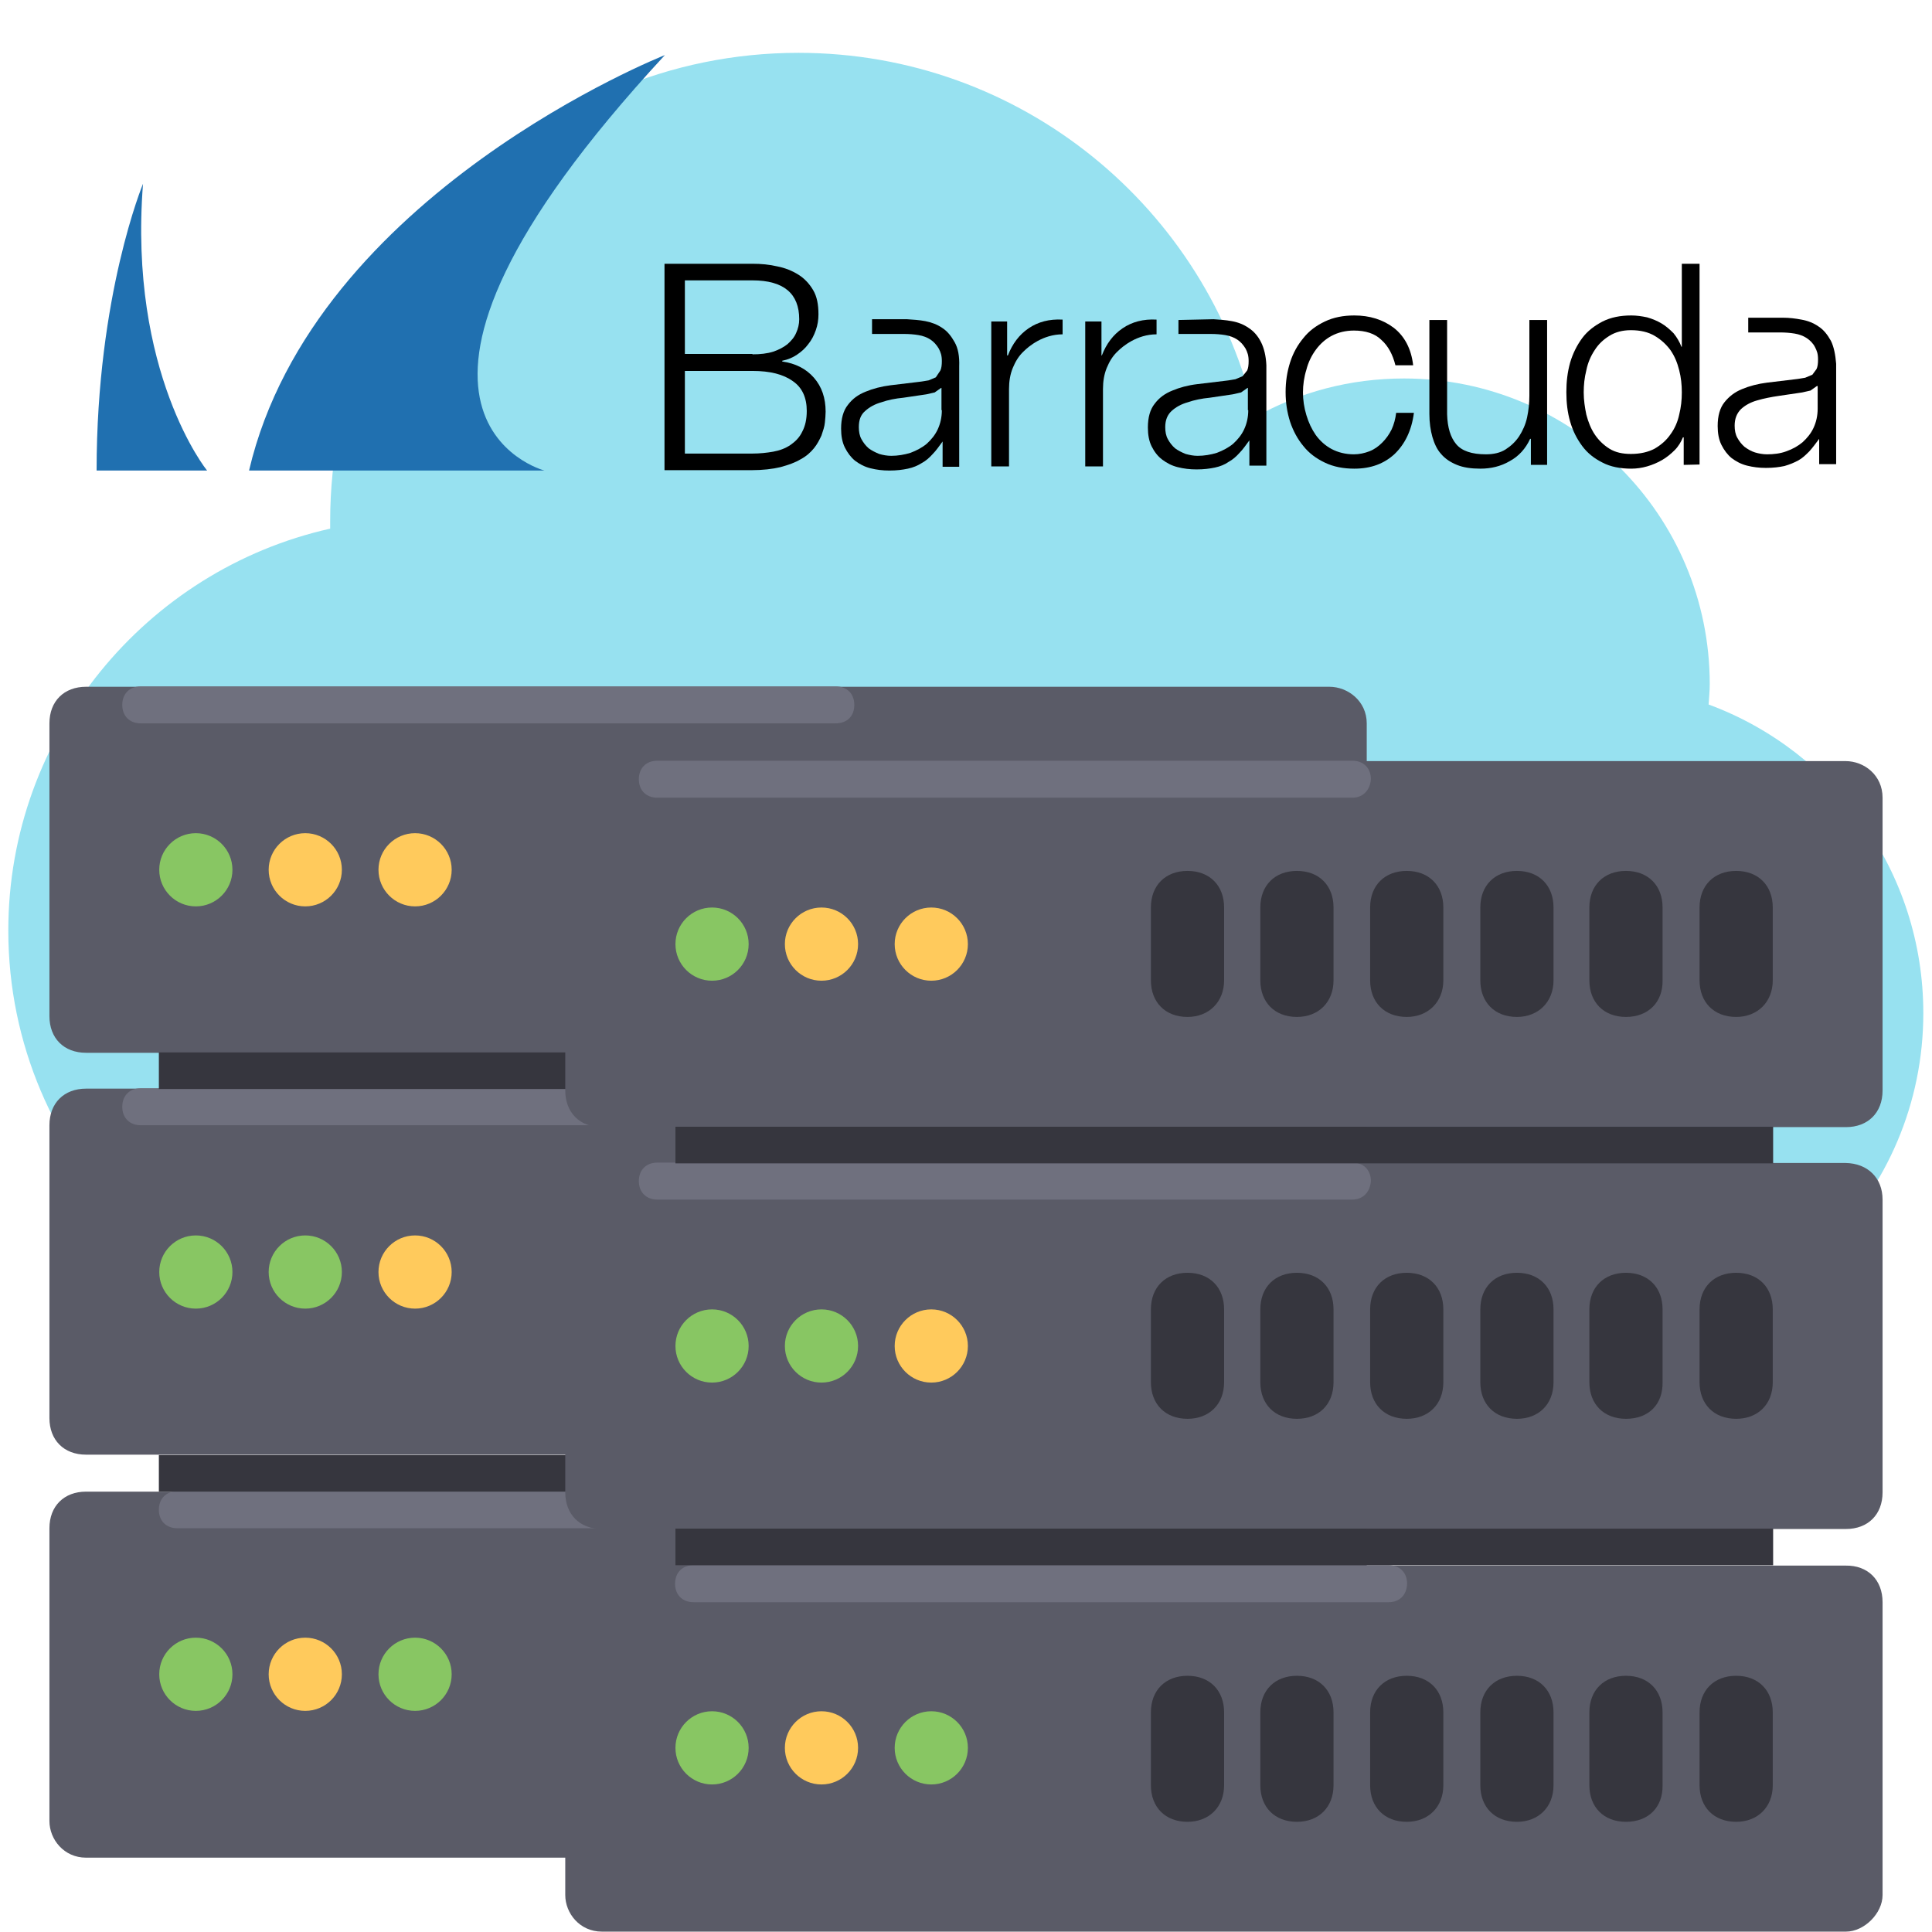 <?xml version="1.0" encoding="utf-8"?>
<!-- Generator: Adobe Illustrator 22.1.0, SVG Export Plug-In . SVG Version: 6.00 Build 0)  -->
<svg version="1.1" id="Capa_1_copy" xmlns="http://www.w3.org/2000/svg" xmlns:xlink="http://www.w3.org/1999/xlink" x="0px"
	 y="0px" viewBox="0 0 512 512" style="enable-background:new 0 0 512 512;" xml:space="preserve">
<style type="text/css">
	.st0{fill:#97E1F0;}
	.st1{fill:#5A5B67;}
	.st2{fill:#36363E;}
	.st3{fill:#88C663;}
	.st4{fill:#FFCA5C;}
	.st5{fill:#6F707E;}
	.st6{fill:#2070B0;}
</style>
<g>
	<g>
		<path class="st0" d="M87.5,140.1c0-0.6,0-1.4,0-2C87.5,69.5,143,14,211.6,14c59.1,0,108.5,41.3,121.1,96.5
			c11.7-6.6,25.1-10.2,39.4-10.2c44.8,0,81,36.3,81,81c0,1.9-0.2,3.6-0.3,5.4c33.3,12.3,56.9,44.3,56.9,81.8
			c0,48.1-39.1,87.2-87.2,87.2H111.3c-60.2,0-109.1-48.9-109.1-109.1C2.2,194.7,38.8,151,87.5,140.1z"/>
	</g>
</g>
<g>
	<g>
		<g>
			<path class="st1" d="M362.2,298.2v77.6c0,5.9-3.9,9.7-9.7,9.7H22.8c-5.9,0-9.7-3.9-9.7-9.7v-77.6c0-5.9,3.9-9.7,9.7-9.7h329.5
				C358.2,288.6,362.2,292.5,362.2,298.2z"/>
			<path class="st1" d="M362.2,191.7v77.6c0,5.9-3.9,9.7-9.7,9.7H22.8c-5.9,0-9.7-3.9-9.7-9.7v-77.6c0-5.9,3.9-9.7,9.7-9.7h329.5
				C357.2,182,362.2,185.8,362.2,191.7z"/>
			<path class="st1" d="M362.2,405v77.6c0,4.9-4.9,9.7-9.7,9.7H22.8c-5.9,0-9.7-4.9-9.7-9.7V405c0-5.9,3.9-9.7,9.7-9.7h329.5
				C358.2,395.2,362.2,399.2,362.2,405z"/>
		</g>
		<g>
			<path class="st2" d="M177.7,249.8c-5.9,0-9.7-3.9-9.7-9.7v-19.3c0-5.9,3.9-9.7,9.7-9.7c5.9,0,9.7,3.9,9.7,9.7v19.3
				C187.6,245.9,183.7,249.8,177.7,249.8z"/>
			<path class="st2" d="M207,249.8c-5.9,0-9.7-3.9-9.7-9.7v-19.3c0-5.9,3.9-9.7,9.7-9.7s9.7,3.9,9.7,9.7v19.3
				C216.6,245.9,212.8,249.8,207,249.8z"/>
			<path class="st2" d="M236.1,249.8c-5.9,0-9.7-3.9-9.7-9.7v-19.3c0-5.9,3.9-9.7,9.7-9.7c5.9,0,9.7,3.9,9.7,9.7v19.3
				C245.7,245.9,241.8,249.8,236.1,249.8z"/>
			<path class="st2" d="M265.1,249.8c-5.9,0-9.7-3.9-9.7-9.7v-19.3c0-5.9,3.9-9.7,9.7-9.7c5.9,0,9.7,3.9,9.7,9.7v19.3
				C274.9,245.9,270.9,249.8,265.1,249.8z"/>
			<path class="st2" d="M294.2,249.8c-5.9,0-9.7-3.9-9.7-9.7v-19.3c0-5.9,3.9-9.7,9.7-9.7c5.9,0,9.7,3.9,9.7,9.7v19.3
				C303.8,245.9,300,249.8,294.2,249.8z"/>
			<path class="st2" d="M323.3,249.8c-5.9,0-9.7-3.9-9.7-9.7v-19.3c0-5.9,3.9-9.7,9.7-9.7c5.9,0,9.7,3.9,9.7,9.7v19.3
				C333,245.9,329,249.8,323.3,249.8z"/>
			<path class="st2" d="M177.7,356.3c-5.9,0-9.7-3.9-9.7-9.7v-19.2c0-5.9,3.9-9.7,9.7-9.7c5.9,0,9.7,3.9,9.7,9.7v19.3
				C187.6,352.6,183.7,356.3,177.7,356.3z"/>
			<path class="st2" d="M207,356.3c-5.9,0-9.7-3.9-9.7-9.7v-19.2c0-5.9,3.9-9.7,9.7-9.7s9.7,3.9,9.7,9.7v19.3
				C216.6,352.6,212.8,356.3,207,356.3z"/>
			<path class="st2" d="M236.1,356.3c-5.9,0-9.7-3.9-9.7-9.7v-19.2c0-5.9,3.9-9.7,9.7-9.7c5.9,0,9.7,3.9,9.7,9.7v19.3
				C245.7,352.6,241.8,356.3,236.1,356.3z"/>
			<path class="st2" d="M265.1,356.3c-5.9,0-9.7-3.9-9.7-9.7v-19.2c0-5.9,3.9-9.7,9.7-9.7c5.9,0,9.7,3.9,9.7,9.7v19.3
				C274.9,352.6,270.9,356.3,265.1,356.3z"/>
			<path class="st2" d="M294.2,356.3c-5.9,0-9.7-3.9-9.7-9.7v-19.2c0-5.9,3.9-9.7,9.7-9.7c5.9,0,9.7,3.9,9.7,9.7v19.3
				C303.8,352.6,300,356.3,294.2,356.3z"/>
			<path class="st2" d="M323.3,356.3c-5.9,0-9.7-3.9-9.7-9.7v-19.2c0-5.9,3.9-9.7,9.7-9.7c5.9,0,9.7,3.9,9.7,9.7v19.3
				C333,352.6,329,356.3,323.3,356.3z"/>
			<path class="st2" d="M177.7,463.1c-5.9,0-9.7-3.9-9.7-9.7v-19.3c0-5.9,3.9-9.7,9.7-9.7c5.9,0,9.7,3.9,9.7,9.7v19.3
				C187.6,459.2,183.7,463.1,177.7,463.1z"/>
			<path class="st2" d="M207,463.1c-5.9,0-9.7-3.9-9.7-9.7v-19.3c0-5.9,3.9-9.7,9.7-9.7s9.7,3.9,9.7,9.7v19.3
				C216.6,459.2,212.8,463.1,207,463.1z"/>
			<path class="st2" d="M236.1,463.1c-5.9,0-9.7-3.9-9.7-9.7v-19.3c0-5.9,3.9-9.7,9.7-9.7c5.9,0,9.7,3.9,9.7,9.7v19.3
				C245.7,459.2,241.8,463.1,236.1,463.1z"/>
			<path class="st2" d="M265.1,463.1c-5.9,0-9.7-3.9-9.7-9.7v-19.3c0-5.9,3.9-9.7,9.7-9.7c5.9,0,9.7,3.9,9.7,9.7v19.3
				C274.9,459.2,270.9,463.1,265.1,463.1z"/>
			<path class="st2" d="M294.2,463.1c-5.9,0-9.7-3.9-9.7-9.7v-19.3c0-5.9,3.9-9.7,9.7-9.7c5.9,0,9.7,3.9,9.7,9.7v19.3
				C303.8,459.2,300,463.1,294.2,463.1z"/>
			<path class="st2" d="M323.3,463.1c-5.9,0-9.7-3.9-9.7-9.7v-19.3c0-5.9,3.9-9.7,9.7-9.7c5.9,0,9.7,3.9,9.7,9.7v19.3
				C333,459.2,329,463.1,323.3,463.1z"/>
		</g>
		<circle class="st3" cx="51.9" cy="443.7" r="9.7"/>
		<circle class="st4" cx="80.9" cy="443.7" r="9.7"/>
		<g>
			<circle class="st3" cx="110" cy="443.7" r="9.7"/>
			<circle class="st3" cx="51.9" cy="337.1" r="9.7"/>
			<circle class="st3" cx="80.9" cy="337.1" r="9.7"/>
		</g>
		<circle class="st4" cx="110" cy="337.1" r="9.7"/>
		<circle class="st3" cx="51.9" cy="230.5" r="9.7"/>
		<g>
			<circle class="st4" cx="80.9" cy="230.5" r="9.7"/>
			<circle class="st4" cx="110" cy="230.5" r="9.7"/>
		</g>
		<g>
			<path class="st5" d="M231.3,405H47c-2.9,0-4.9-1.9-4.9-4.9l0,0c0-2.9,1.9-4.9,4.9-4.9h184.2c2.9,0,4.9,1.9,4.9,4.9l0,0
				C236.1,403.1,234.2,405,231.3,405z"/>
			<path class="st5" d="M221.4,298.2H37.3c-2.9,0-4.9-1.9-4.9-4.9l0,0c0-2.9,1.9-4.9,4.9-4.9h184.2c2.9,0,4.9,1.9,4.9,4.9l0,0
				C226.4,296.3,224.5,298.2,221.4,298.2z"/>
			<path class="st5" d="M221.4,191.7H37.3c-2.9,0-4.9-1.9-4.9-4.9l0,0c0-2.9,1.9-4.9,4.9-4.9h184.2c2.9,0,4.9,1.9,4.9,4.9l0,0
				C226.4,189.8,224.5,191.7,221.4,191.7z"/>
		</g>
		<g>
			<rect x="42.1" y="385.6" class="st2" width="290.9" height="9.7"/>
			<rect x="42.1" y="278.9" class="st2" width="290.9" height="9.7"/>
		</g>
	</g>
	<g>
		<g>
			<path class="st1" d="M498.9,317.9v77.6c0,5.9-3.9,9.7-9.7,9.7H159.5c-5.9,0-9.7-3.9-9.7-9.7v-77.6c0-5.9,3.9-9.7,9.7-9.7h329.6
				C495,308.3,498.9,312.2,498.9,317.9z"/>
			<path class="st1" d="M498.9,211.4V289c0,5.9-3.9,9.7-9.7,9.7H159.5c-5.9,0-9.7-3.9-9.7-9.7v-77.6c0-5.9,3.9-9.7,9.7-9.7h329.6
				C494,201.7,498.9,205.4,498.9,211.4z"/>
			<path class="st1" d="M498.9,424.6v77.6c0,4.9-4.9,9.7-9.7,9.7H159.5c-5.9,0-9.7-4.9-9.7-9.7v-77.6c0-5.9,3.9-9.7,9.7-9.7h329.6
				C495,414.8,498.9,418.7,498.9,424.6z"/>
		</g>
		<g>
			<path class="st2" d="M314.7,269.5c-5.9,0-9.7-3.9-9.7-9.7v-19.3c0-5.9,3.9-9.7,9.7-9.7c5.9,0,9.7,3.9,9.7,9.7v19.3
				C324.4,265.5,320.4,269.5,314.7,269.5z"/>
			<path class="st2" d="M343.7,269.5c-5.9,0-9.7-3.9-9.7-9.7v-19.3c0-5.9,3.9-9.7,9.7-9.7c5.9,0,9.7,3.9,9.7,9.7v19.3
				C353.4,265.5,349.5,269.5,343.7,269.5z"/>
			<path class="st2" d="M372.8,269.5c-5.9,0-9.7-3.9-9.7-9.7v-19.3c0-5.9,3.9-9.7,9.7-9.7c5.9,0,9.7,3.9,9.7,9.7v19.3
				C382.5,265.5,378.5,269.5,372.8,269.5z"/>
			<path class="st2" d="M402,269.5c-5.9,0-9.7-3.9-9.7-9.7v-19.3c0-5.9,3.9-9.7,9.7-9.7c5.9,0,9.7,3.9,9.7,9.7v19.3
				C411.7,265.5,407.7,269.5,402,269.5z"/>
			<path class="st2" d="M430.9,269.5c-5.9,0-9.7-3.9-9.7-9.7v-19.3c0-5.9,3.9-9.7,9.7-9.7c5.9,0,9.7,3.9,9.7,9.7v19.3
				C440.7,265.5,436.9,269.5,430.9,269.5z"/>
			<path class="st2" d="M460.1,269.5c-5.9,0-9.7-3.9-9.7-9.7v-19.3c0-5.9,3.9-9.7,9.7-9.7c5.9,0,9.7,3.9,9.7,9.7v19.3
				C469.8,265.5,465.8,269.5,460.1,269.5z"/>
			<path class="st2" d="M314.7,376c-5.9,0-9.7-3.9-9.7-9.7V347c0-5.9,3.9-9.7,9.7-9.7c5.9,0,9.7,3.9,9.7,9.7v19.3
				C324.4,372.2,320.4,376,314.7,376z"/>
			<path class="st2" d="M343.7,376c-5.9,0-9.7-3.9-9.7-9.7V347c0-5.9,3.9-9.7,9.7-9.7c5.9,0,9.7,3.9,9.7,9.7v19.3
				C353.4,372.2,349.5,376,343.7,376z"/>
			<path class="st2" d="M372.8,376c-5.9,0-9.7-3.9-9.7-9.7V347c0-5.9,3.9-9.7,9.7-9.7c5.9,0,9.7,3.9,9.7,9.7v19.3
				C382.5,372.2,378.5,376,372.8,376z"/>
			<path class="st2" d="M402,376c-5.9,0-9.7-3.9-9.7-9.7V347c0-5.9,3.9-9.7,9.7-9.7c5.9,0,9.7,3.9,9.7,9.7v19.3
				C411.7,372.2,407.7,376,402,376z"/>
			<path class="st2" d="M430.9,376c-5.9,0-9.7-3.9-9.7-9.7V347c0-5.9,3.9-9.7,9.7-9.7c5.9,0,9.7,3.9,9.7,9.7v19.3
				C440.7,372.2,436.9,376,430.9,376z"/>
			<path class="st2" d="M460.1,376c-5.9,0-9.7-3.9-9.7-9.7V347c0-5.9,3.9-9.7,9.7-9.7c5.9,0,9.7,3.9,9.7,9.7v19.3
				C469.8,372.2,465.8,376,460.1,376z"/>
			<path class="st2" d="M314.7,482.8c-5.9,0-9.7-3.9-9.7-9.7v-19.3c0-5.9,3.9-9.7,9.7-9.7c5.9,0,9.7,3.9,9.7,9.7v19.3
				C324.4,478.9,320.4,482.8,314.7,482.8z"/>
			<path class="st2" d="M343.7,482.8c-5.9,0-9.7-3.9-9.7-9.7v-19.3c0-5.9,3.9-9.7,9.7-9.7c5.9,0,9.7,3.9,9.7,9.7v19.3
				C353.4,478.9,349.5,482.8,343.7,482.8z"/>
			<path class="st2" d="M372.8,482.8c-5.9,0-9.7-3.9-9.7-9.7v-19.3c0-5.9,3.9-9.7,9.7-9.7c5.9,0,9.7,3.9,9.7,9.7v19.3
				C382.5,478.9,378.5,482.8,372.8,482.8z"/>
			<path class="st2" d="M402,482.8c-5.9,0-9.7-3.9-9.7-9.7v-19.3c0-5.9,3.9-9.7,9.7-9.7c5.9,0,9.7,3.9,9.7,9.7v19.3
				C411.7,478.9,407.7,482.8,402,482.8z"/>
			<path class="st2" d="M430.9,482.8c-5.9,0-9.7-3.9-9.7-9.7v-19.3c0-5.9,3.9-9.7,9.7-9.7c5.9,0,9.7,3.9,9.7,9.7v19.3
				C440.7,478.9,436.9,482.8,430.9,482.8z"/>
			<path class="st2" d="M460.1,482.8c-5.9,0-9.7-3.9-9.7-9.7v-19.3c0-5.9,3.9-9.7,9.7-9.7c5.9,0,9.7,3.9,9.7,9.7v19.3
				C469.8,478.9,465.8,482.8,460.1,482.8z"/>
		</g>
		<circle class="st3" cx="188.7" cy="463.2" r="9.7"/>
		<circle class="st4" cx="217.7" cy="463.2" r="9.7"/>
		<g>
			<circle class="st3" cx="246.8" cy="463.2" r="9.7"/>
			<circle class="st3" cx="188.7" cy="356.7" r="9.7"/>
			<circle class="st3" cx="217.7" cy="356.7" r="9.7"/>
		</g>
		<circle class="st4" cx="246.8" cy="356.7" r="9.7"/>
		<circle class="st3" cx="188.7" cy="250.2" r="9.7"/>
		<g>
			<circle class="st4" cx="217.7" cy="250.2" r="9.7"/>
			<circle class="st4" cx="246.8" cy="250.2" r="9.7"/>
		</g>
		<g>
			<path class="st5" d="M368,424.6H183.8c-2.9,0-4.9-1.9-4.9-4.9l0,0c0-2.9,1.9-4.9,4.9-4.9H368c2.9,0,4.9,1.9,4.9,4.9l0,0
				C372.8,422.7,370.9,424.6,368,424.6z"/>
			<path class="st5" d="M358.4,317.9H174.2c-2.9,0-4.9-1.9-4.9-4.9l0,0c0-2.9,1.9-4.9,4.9-4.9h184.2c2.9,0,4.9,1.9,4.9,4.9l0,0
				C363.1,315.9,361.2,317.9,358.4,317.9z"/>
			<path class="st5" d="M358.4,211.4H174.2c-2.9,0-4.9-1.9-4.9-4.9l0,0c0-2.9,1.9-4.9,4.9-4.9h184.2c2.9,0,4.9,1.9,4.9,4.9l0,0
				C363.1,209.4,361.2,211.4,358.4,211.4z"/>
		</g>
		<g>
			<rect x="179" y="405.1" class="st2" width="290.9" height="9.7"/>
			<rect x="179" y="298.6" class="st2" width="290.9" height="9.7"/>
		</g>
	</g>
</g>
<g>
	<g>
		<path d="M291.9,85.2v9h0.1c1.2-3.1,3-5.5,5.5-7.2c2.5-1.7,5.5-2.5,9-2.3v3.9c-5.2,0-9,3.2-10.3,4.5c-1.3,1.2-2.2,2.7-2.9,4.4
			c-0.7,1.7-1,3.6-1,5.6v20.5h-4.7V85.2"/>
		<path d="M266.9,85.2v9h0.2c1.2-3.1,3-5.5,5.5-7.2c2.5-1.7,5.5-2.5,9-2.3v3.9c-5.2,0-9,3.2-10.3,4.5c-1.3,1.2-2.2,2.7-2.9,4.4
			c-0.7,1.7-1,3.6-1,5.6v20.5h-4.7V85.2"/>
		<path d="M366.1,90.1c-1.7-1.7-4.2-2.5-7.3-2.5c-2.2,0-4.2,0.5-5.9,1.4c-1.7,0.9-3.1,2.2-4.2,3.7c-1.1,1.5-2,3.3-2.5,5.3
			c-0.6,1.9-0.9,4-0.9,6c0,2,0.3,4,0.9,6c0.6,2,1.4,3.7,2.5,5.3c1.1,1.5,2.5,2.8,4.2,3.7c1.7,0.9,3.7,1.4,5.9,1.4
			c1.4,0,2.8-0.3,4.1-0.8c1.3-0.5,2.4-1.3,3.4-2.3c1-1,1.8-2.1,2.5-3.5c0.6-1.3,1-2.8,1.2-4.4h4.7c-0.6,4.7-2.4,8.3-5.1,10.9
			c-2.8,2.6-6.3,3.9-10.7,3.9c-2.9,0-5.5-0.5-7.8-1.6c-2.3-1.1-4.2-2.5-5.7-4.4c-1.5-1.8-2.7-4-3.5-6.4c-0.8-2.5-1.2-5.1-1.2-7.9
			c0-2.8,0.4-5.4,1.2-7.9c0.8-2.5,2-4.6,3.5-6.4c1.5-1.9,3.4-3.3,5.7-4.4c2.3-1.1,4.9-1.6,7.8-1.6c4.1,0,7.6,1.1,10.5,3.3
			c2.8,2.2,4.6,5.5,5.1,9.9h-4.7C369.1,94,367.9,91.7,366.1,90.1"/>
		<path d="M405.7,123.2v-6.9h-0.2c-1.2,2.6-3,4.6-5.4,5.9c-2.4,1.4-5,2-7.8,2c-2.4,0-4.5-0.3-6.2-1c-1.7-0.7-3.1-1.6-4.2-2.9
			c-1.1-1.2-1.8-2.8-2.3-4.5c-0.5-1.8-0.8-3.8-0.8-6.1V84.8h4.7v25c0.1,3.5,0.9,6.1,2.4,7.9c1.5,1.8,4.1,2.7,7.9,2.7
			c2,0,3.8-0.4,5.2-1.3c1.4-0.9,2.6-2,3.6-3.5c0.9-1.4,1.7-3.1,2.1-5c0.4-1.9,0.6-3.8,0.6-5.7V84.8h4.7v38.4"/>
		<path d="M446.2,123.2v-7.3H446c-0.5,1.2-1.2,2.4-2.2,3.4c-1,1-2.1,1.9-3.3,2.6c-1.2,0.7-2.6,1.3-4,1.7c-1.4,0.4-2.8,0.6-4.2,0.6
			c-2.9,0-5.5-0.5-7.6-1.6c-2.2-1.1-4-2.5-5.4-4.4c-1.4-1.9-2.5-4-3.2-6.5c-0.7-2.4-1-5-1-7.8c0-2.7,0.3-5.3,1-7.8
			c0.7-2.4,1.8-4.6,3.2-6.5c1.4-1.9,3.3-3.3,5.4-4.4c2.2-1.1,4.7-1.6,7.6-1.6c1.4,0,2.8,0.2,4.2,0.5c1.4,0.4,2.6,0.9,3.8,1.6
			c1.2,0.7,2.2,1.6,3.2,2.6c0.9,1.1,1.6,2.3,2.1,3.6h0.1v-22h4.7v53.2 M420.4,109.9c0.5,1.9,1.2,3.7,2.2,5.2c1,1.5,2.3,2.8,3.9,3.8
			c1.6,1,3.5,1.4,5.7,1.4c2.5,0,4.6-0.5,6.3-1.4c1.7-1,3.1-2.2,4.2-3.8c1.1-1.5,1.9-3.3,2.3-5.2c0.5-2,0.7-3.9,0.7-5.9
			c0-2-0.2-4-0.7-5.9c-0.5-2-1.2-3.7-2.3-5.3c-1.1-1.5-2.5-2.8-4.2-3.8c-1.7-1-3.8-1.5-6.3-1.5c-2.2,0-4.1,0.5-5.7,1.5
			c-1.6,1-2.9,2.2-3.9,3.8c-1,1.5-1.8,3.3-2.2,5.3c-0.5,2-0.7,3.9-0.7,5.9C419.7,106,420,108,420.4,109.9"/>
		<path d="M334.2,90.7c-0.8-1.6-1.9-2.9-3.3-3.8c-1.3-0.9-2.8-1.5-4.5-1.8c-1.6-0.3-3.2-0.4-4.8-0.5l-9.3,0.2v3.7h8.5
			c1.4,0,2.7,0.1,3.9,0.3c1.2,0.2,2.3,0.6,3.2,1.2c0.9,0.6,1.6,1.4,2.2,2.4c0.5,1,0.8,1.8,0.8,3.3c0,1-0.1,1.9-0.4,2.5l-1.2,1.5
			l-1.9,0.8c-0.7,0.1-1.6,0.3-2.6,0.4c-2.5,0.3-5,0.6-7.5,0.9c-2.5,0.3-4.7,0.9-6.6,1.7c-2,0.8-3.5,1.9-4.7,3.5
			c-1.2,1.5-1.8,3.6-1.8,6.3c0,1.9,0.3,3.6,1,5c0.7,1.4,1.6,2.6,2.8,3.5c1.2,0.9,2.5,1.6,4.1,2c1.6,0.4,3.2,0.6,5,0.6
			c1.9,0,3.5-0.2,4.9-0.5c1.4-0.3,2.6-0.8,3.6-1.5c1.1-0.6,2-1.4,2.9-2.4c0.9-0.9,1.7-2.1,2.6-3.3v6.7h4.5l0-26.6
			C335.5,94.4,335,92.3,334.2,90.7 M330.8,108.7c0,1.9-0.4,3.6-1.1,5.1c-0.7,1.5-1.7,2.7-2.9,3.8c-1.2,1-2.7,1.8-4.3,2.4
			c-1.6,0.5-3.4,0.8-5.1,0.8c-1.1,0-2.1-0.2-3.2-0.5c-1-0.4-2-0.9-2.8-1.5c-0.8-0.7-1.4-1.5-1.9-2.4c-0.5-0.9-0.7-2-0.7-3.2
			c0-1.9,0.6-3.3,1.7-4.3c1.1-1,2.5-1.8,4.3-2.3c1.7-0.6,3.7-1,5.8-1.2c2.1-0.3,4.1-0.6,6.1-0.9l2.2-0.5l1.7-1.2h0.1V108.7z"/>
		<path d="M253,90.7c-0.9-1.6-1.9-2.9-3.3-3.8c-1.3-0.9-2.9-1.5-4.5-1.8c-1.6-0.3-3.2-0.4-4.8-0.5h-9.3v3.9h8.4
			c1.4,0,2.7,0.1,3.9,0.3c1.2,0.2,2.3,0.6,3.2,1.2c0.9,0.6,1.6,1.4,2.2,2.4c0.5,1,0.8,1.8,0.8,3.3c0,1-0.1,1.9-0.4,2.5L248,100
			l-1.9,0.8c-0.7,0.1-1.6,0.3-2.6,0.4c-2.5,0.3-5,0.6-7.5,0.9c-2.4,0.3-4.7,0.9-6.6,1.7c-2,0.8-3.5,1.9-4.7,3.5
			c-1.2,1.5-1.8,3.6-1.8,6.3c0,1.9,0.3,3.6,1,5c0.7,1.4,1.6,2.6,2.7,3.5c1.2,0.9,2.5,1.6,4.1,2c1.6,0.4,3.2,0.6,5,0.6
			c1.9,0,3.5-0.2,4.9-0.5c1.4-0.3,2.6-0.8,3.7-1.5c1.1-0.6,2-1.4,2.9-2.4c0.9-0.9,1.7-2.1,2.6-3.3v6.7h4.4l0-26.6
			C254.3,94.4,253.9,92.3,253,90.7 M249.6,108.7c0,1.9-0.4,3.6-1.1,5.1c-0.7,1.5-1.7,2.7-2.9,3.8c-1.2,1-2.7,1.8-4.3,2.4
			c-1.6,0.5-3.4,0.8-5.1,0.8c-1.1,0-2.2-0.2-3.2-0.5c-1-0.4-2-0.9-2.8-1.5c-0.8-0.7-1.4-1.5-1.9-2.4c-0.5-0.9-0.7-2-0.7-3.2
			c0-1.9,0.5-3.3,1.7-4.3c1.1-1,2.5-1.8,4.3-2.3c1.7-0.6,3.7-1,5.8-1.2c2.1-0.3,4.2-0.6,6.1-0.9l2.2-0.5l1.7-1.2h0.1V108.7z"/>
		<path d="M485.2,90.3c-0.9-1.6-1.9-2.9-3.3-3.8c-1.3-0.9-2.8-1.5-4.5-1.8c-1.6-0.3-3.2-0.5-4.8-0.5h-9.3v3.9h8.4
			c1.4,0,2.7,0.1,3.9,0.3c1.2,0.2,2.3,0.6,3.2,1.2c0.9,0.6,1.7,1.4,2.2,2.4c0.5,1,0.8,1.7,0.8,3.3c0,1-0.1,1.9-0.4,2.5l-1.1,1.5
			l-1.9,0.8c-0.7,0.1-1.6,0.3-2.6,0.4c-2.5,0.3-5,0.6-7.5,0.9c-2.4,0.3-4.7,0.9-6.6,1.7c-2,0.8-3.5,2-4.7,3.5
			c-1.2,1.5-1.8,3.6-1.8,6.3c0,1.9,0.3,3.6,1,5c0.7,1.4,1.6,2.6,2.7,3.5c1.2,0.9,2.5,1.6,4.1,2c1.6,0.4,3.2,0.6,5,0.6
			c1.9,0,3.5-0.2,4.9-0.5c1.4-0.4,2.6-0.9,3.7-1.5c1.1-0.6,2-1.5,2.9-2.4c0.9-1,1.7-2.1,2.6-3.3v6.7h4.5l0-26.6
			C486.4,94,486,91.9,485.2,90.3 M481.7,108.3c0,1.9-0.4,3.6-1.1,5.1c-0.7,1.5-1.7,2.7-2.9,3.8c-1.2,1-2.6,1.8-4.3,2.4
			c-1.6,0.6-3.4,0.8-5.1,0.8c-1.1,0-2.2-0.2-3.2-0.5c-1-0.3-2-0.9-2.8-1.5c-0.8-0.7-1.4-1.5-1.9-2.4c-0.5-0.9-0.7-2-0.7-3.2
			c0-1.9,0.6-3.3,1.7-4.4c1.1-1,2.5-1.8,4.3-2.3c1.7-0.5,3.7-0.9,5.8-1.2c2.1-0.3,4.1-0.6,6.1-0.9l2.2-0.5l1.7-1.2h0.2V108.3z"/>
		<path d="M199.4,69.9c2.3,0,4.5,0.2,6.6,0.7c2.1,0.4,4,1.2,5.6,2.2c1.6,1,2.9,2.4,3.9,4.1c1,1.7,1.4,3.8,1.4,6.4
			c0,1.4-0.2,2.8-0.7,4.2c-0.5,1.4-1.1,2.6-2,3.7c-0.8,1.1-1.8,2-3,2.8c-1.2,0.8-2.4,1.3-3.9,1.6v0.2c3.5,0.5,6.3,1.9,8.4,4.3
			c2.1,2.4,3.1,5.4,3.1,9c0,0.9-0.1,1.9-0.2,2.9c-0.1,1.1-0.5,2.2-0.9,3.4c-0.5,1.1-1.1,2.3-2,3.4c-0.9,1.1-2,2.1-3.5,2.9
			c-1.5,0.9-3.2,1.5-5.4,2.1c-2.1,0.5-4.7,0.8-7.6,0.8h-23.1V69.9 M199.4,93.9c2.1,0,3.9-0.2,5.5-0.7c1.5-0.5,2.8-1.2,3.8-2
			c1-0.9,1.8-1.8,2.3-3c0.5-1.1,0.8-2.3,0.8-3.6c0-6.8-4.1-10.3-12.4-10.3h-17.9v19.5H199.4z M199.4,120.2c1.9,0,3.8-0.2,5.5-0.5
			c1.7-0.3,3.3-0.9,4.6-1.8c1.3-0.9,2.4-2,3.1-3.5c0.8-1.5,1.2-3.3,1.2-5.5c0-3.5-1.2-6.2-3.7-7.9c-2.5-1.8-6-2.7-10.7-2.7h-17.9
			v21.9H199.4z"/>
	</g>
	<g>
		<path class="st6" d="M37.9,48.7c0,0-12.3,29.5-12.3,76h29.3C54.8,124.7,34,98.7,37.9,48.7"/>
		<path class="st6" d="M176.2,14.6c0,0-93,36.7-110.2,110.1h78.3C144.2,124.7,88,109.9,176.2,14.6"/>
	</g>
</g>
</svg>

